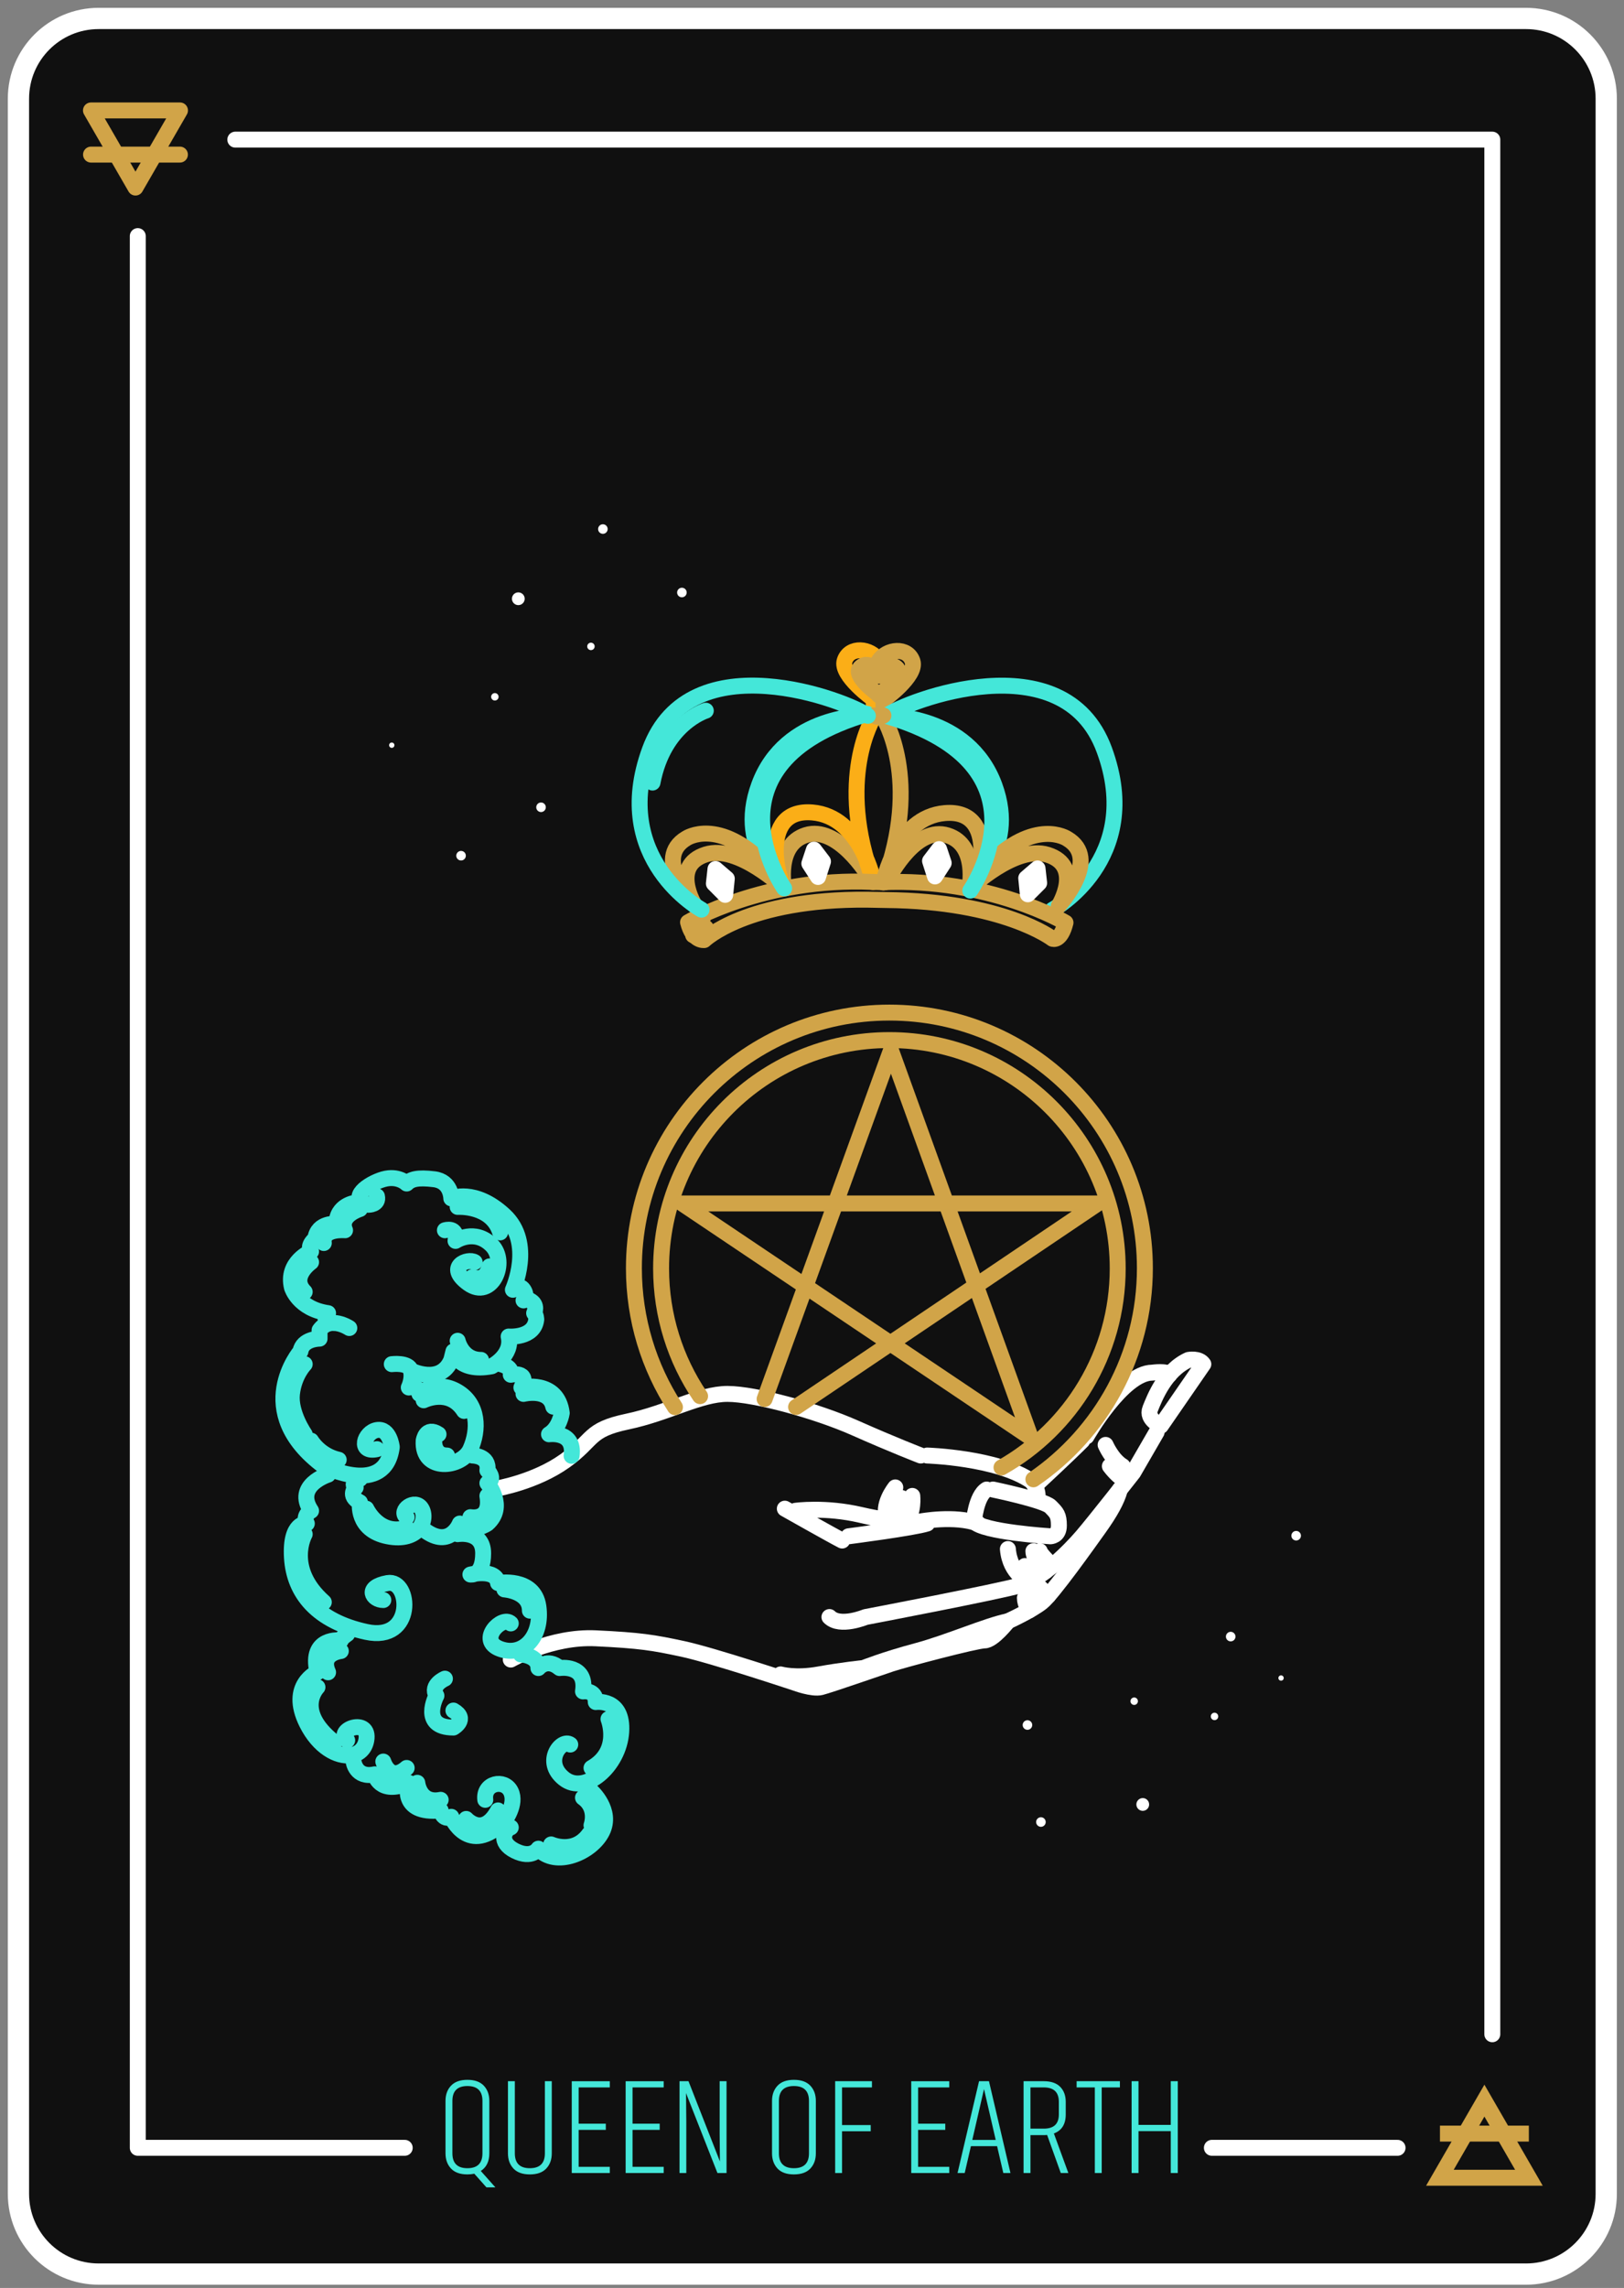 <svg xmlns="http://www.w3.org/2000/svg" width="191" height="269" viewBox="0 0 191 269">
    <rect x="0" y="0" width="191" height="269" fill="#808080" stroke="none"/>
    <g fill="none" fill-rule="evenodd">
        <g>
            <g>
                <path fill="#101010" stroke="#FFF" stroke-linecap="round" stroke-linejoin="round" stroke-width="2.5" d="M177.475 265.368H9.604c-5.211 0-9.435-4.224-9.435-9.435V9.603C.169 4.394 4.393.17 9.604.17h167.871c5.211 0 9.436 4.224 9.436 9.435v246.329c0 5.21-4.225 9.435-9.436 9.435z" transform="translate(-192 -3789) translate(194 3791)"/>
                <path fill="#44E7D9" fill-rule="nonzero" d="M56.264 255.173l-1.718-1.929c.67-.432 1.005-1.124 1.005-2.075v-6.16c0-.734-.216-1.332-.648-1.79-.433-.46-1.076-.69-1.93-.69-.853 0-1.496.23-1.928.69-.433.458-.649 1.056-.649 1.79v6.16c0 .735.216 1.332.649 1.792.432.459 1.075.688 1.929.688.27 0 .54-.027.81-.08l1.427 1.604h1.053zm-3.29-2.253c-1.178 0-1.767-.584-1.767-1.75v-6.16c0-1.168.589-1.751 1.767-1.751s1.767.583 1.767 1.75v6.16c0 1.167-.59 1.751-1.767 1.751zm7.343.73c.854 0 1.497-.23 1.929-.69.432-.459.648-1.056.648-1.79v-8.479h-.81v8.478c0 1.167-.59 1.751-1.767 1.751-1.178 0-1.767-.584-1.767-1.75v-8.479h-.81v8.478c0 .735.216 1.332.648 1.792.432.459 1.075.688 1.929.688zm9.402-.163v-.73h-3.664v-4.343h3.194v-.73h-3.194v-4.263h3.664v-.73h-4.474v10.796h4.474zm6.338 0v-.73h-3.663v-4.343h3.193v-.73h-3.193v-4.263h3.663v-.73h-4.474v10.796h4.474zm2.659 0v-6.127l-.031-3.124-.002-.15c.4 1.037 1.632 4.17 3.696 9.401h1.07v-10.796h-.81v6.16l.032 3.275c-.13-.346-1.362-3.49-3.696-9.435h-1.054v10.796h.795zm12.66.162c.854 0 1.497-.23 1.929-.688.432-.46.648-1.057.648-1.792v-6.16c0-.734-.216-1.332-.648-1.79-.432-.46-1.075-.69-1.93-.69-.853 0-1.496.23-1.928.69-.432.458-.649 1.056-.649 1.79v6.16c0 .735.217 1.332.649 1.792.432.459 1.075.688 1.929.688zm0-.729c-1.178 0-1.767-.584-1.767-1.75v-6.16c0-1.168.589-1.751 1.767-1.751s1.767.583 1.767 1.75v6.16c0 1.167-.59 1.751-1.767 1.751zm5.657.567v-4.911h3.372v-.73h-3.372v-4.425h3.518v-.73h-4.328v10.796h.81zm12.612 0v-.73h-3.664v-4.343h3.194v-.73h-3.194v-4.263h3.664v-.73h-4.474v10.796h4.474zm1.815 0l.73-3.16h3.08l.73 3.16h.842l-2.529-10.796h-1.167l-2.529 10.796h.843zm3.648-3.89h-2.756l1.378-5.982 1.378 5.982zm4.085 3.89v-4.457l1.73-.002c.097-.003.173-.007.231-.015l1.605 4.474h.891l-1.702-4.652c.93-.346 1.394-1.091 1.394-2.237v-1.475c0-.735-.216-1.324-.648-1.767-.432-.443-1.075-.665-1.929-.665h-2.383v10.796h.81zm1.572-5.22h-1.572v-4.846h1.572c1.178 0 1.767.567 1.767 1.702v1.475c0 1.113-.589 1.67-1.767 1.67zm6.808 5.22v-10.066h2.14v-.73h-5.09v.73h2.14v10.066h.81zm4.328 0v-4.928h3.794v4.928h.826v-10.796h-.826v5.139H131.9v-5.139h-.81v10.796h.81z" transform="translate(-192 -3789) translate(194 3791)"/>
                <g>
                    <path stroke="#FFF" stroke-linecap="round" stroke-linejoin="round" stroke-width="1.875" d="M153.937 239.564L132.1 239.564M5.775 14.799L5.775 239.564 37.17 239.564" transform="translate(-192 -3789) translate(194 3791) translate(8.43 10.96)"/>
                    <path stroke="#D1A448" stroke-linecap="round" stroke-linejoin="round" stroke-width="1.875" d="M5.503 9.093L2.886 4.559 0.268 0.025 5.503 0.025 10.739 0.025 8.121 4.559z" transform="translate(-192 -3789) translate(194 3791) translate(8.43 10.96)"/>
                    <g>
                        <path fill="#000" d="M10.73 0.495L0.276 0.495" transform="translate(-192 -3789) translate(194 3791) translate(8.43 10.96) translate(0 4.721)"/>
                        <path stroke="#D1A448" stroke-linecap="round" stroke-linejoin="round" stroke-width="1.875" d="M10.73 0.495L0.276 0.495" transform="translate(-192 -3789) translate(194 3791) translate(8.43 10.96) translate(0 4.721)"/>
                    </g>
                    <path stroke="#D1A448" stroke-width="1.875" d="M164.152 234.015L166.77 238.549 169.388 243.083 164.152 243.083 158.917 243.083 161.535 238.549z" transform="translate(-192 -3789) translate(194 3791) translate(8.43 10.96)"/>
                    <g>
                        <path fill="#000" d="M0.09 0.482L10.544 0.482" transform="translate(-192 -3789) translate(194 3791) translate(8.43 10.96) translate(158.835 237.41)"/>
                        <path stroke="#D1A448" stroke-width="1.875" d="M0.09 0.482L10.544 0.482" transform="translate(-192 -3789) translate(194 3791) translate(8.43 10.96) translate(158.835 237.41)"/>
                    </g>
                    <path stroke="#FFF" stroke-linecap="round" stroke-linejoin="round" stroke-width="1.875" d="M17.245 3.457L165.082 3.457 165.082 226.211" transform="translate(-192 -3789) translate(194 3791) translate(8.43 10.96)"/>
                    <path stroke="#44E7D9" stroke-linecap="round" stroke-linejoin="round" stroke-width="1.875" d="M91.572 71.166s-9.635-.21-12.725 8.167c-2.898 7.858 3.36 12.048 3.138 12.145" transform="translate(-192 -3789) translate(194 3791) translate(8.43 10.96)"/>
                    <path stroke="#D1A448" stroke-linecap="round" stroke-linejoin="round" stroke-width="1.875" d="M92.142 90.729c-.57-1.14-4.178-6.648-7.787-5.508-3.608 1.14-2.56 6.257-2.56 6.257s-5.422-5.185-9.215-3.978c-4.178 1.33-1.3 5.996-1.3 5.996-.155-.25-4.999-5.531-.98-7.895 0 0 3.759-2.53 9.382 3.198" transform="translate(-192 -3789) translate(194 3791) translate(8.43 10.96)"/>
                    <path stroke="#FBAE17" stroke-linecap="round" stroke-linejoin="round" stroke-width="1.875" d="M81.895 91.363c-.619.018-3.337-9.346 3.22-8.801 5.707.474 7.217 8.167 7.217 8.167-4.558-12.156 0-19.373 0-19.373v-2.089s-3.988-2.85-3.418-4.558c.57-1.71 3.038-1.52 3.988 0" transform="translate(-192 -3789) translate(194 3791) translate(8.43 10.96)"/>
                    <path stroke="#44E7D9" stroke-linecap="round" stroke-linejoin="round" stroke-width="1.875" d="M72.58 70.597s-4.938 1.502-6.268 8.451" transform="translate(-192 -3789) translate(194 3791) translate(8.43 10.96)"/>
                    <path stroke="#D1A448" stroke-linecap="round" stroke-linejoin="round" stroke-width="1.875" d="M92.902 68.697s-3.229-2.279-2.09-3.228c1.14-.95 2.09.949 2.09.949M103.91 91.437c.617.018 3.336-9.346-3.221-8.801-5.707.474-7.217 8.166-7.217 8.166 4.558-12.155 0-19.372 0-19.372v-2.089s3.988-2.85 3.418-4.558c-.57-1.71-3.038-1.52-3.988 0" transform="translate(-192 -3789) translate(194 3791) translate(8.43 10.96)"/>
                    <path stroke="#D1A448" stroke-linecap="round" stroke-linejoin="round" stroke-width="1.875" d="M92.902 68.771s3.229-2.28 2.089-3.229c-1.14-.95-2.09.95-2.09.95" transform="translate(-192 -3789) translate(194 3791) translate(8.43 10.96)"/>
                    <path stroke="#44E7D9" stroke-linecap="round" stroke-linejoin="round" stroke-width="1.875" d="M113.365 94s10.826-5.888 6.078-18.803c-4.749-12.915-23.361-5.698-25.64-3.989 0 0 9.635-.21 12.725 8.167 2.898 7.858-3.36 12.048-3.138 12.145" transform="translate(-192 -3789) translate(194 3791) translate(8.43 10.96)"/>
                    <path stroke="#D1A448" stroke-linecap="round" stroke-linejoin="round" stroke-width="1.875" d="M105.693 88.841c5.623-5.727 9.381-3.198 9.381-3.198 4.02 2.364-.824 7.645-.98 7.895 0 0 2.88-4.666-1.299-5.996-3.793-1.207-9.215 3.978-9.215 3.978s1.049-5.117-2.56-6.257c-3.609-1.14-6.648 4.368-7.217 5.508l-1.66-.042c-12.726-.57-21.652 4.748-21.652 4.748.57 2.279 1.9 2.089 1.9 2.089s4.988-4.873 19.181-4.748l2.23.042c13.822.127 19.563 4.558 19.563 4.558s.95.38 1.52-1.899c0 0-8.927-5.318-21.652-4.748" transform="translate(-192 -3789) translate(194 3791) translate(8.43 10.96)"/>
                    <path stroke="#44E7D9" stroke-linecap="round" stroke-linejoin="round" stroke-width="1.875" d="M81.795 91.478S71.63 76.864 91.573 70.976M103.687 91.75s10.165-14.614-9.778-20.502" transform="translate(-192 -3789) translate(194 3791) translate(8.43 10.96)"/>
                    <path stroke="#D1A448" stroke-linecap="round" stroke-linejoin="round" stroke-width="1.875" d="M92.332 71.166s.57.38 1.14 0" transform="translate(-192 -3789) translate(194 3791) translate(8.43 10.96)"/>
                    <path stroke="#FFF" stroke-linecap="round" stroke-linejoin="round" stroke-width="1.875" d="M73.719 89.209L73.53 90.918 74.859 92.248 75.049 90.349zM85.299 86.937L84.756 88.569 85.779 90.147 86.361 88.329zM111.594 89.145L111.784 90.855 110.455 92.184 110.265 90.285zM100.015 86.873L100.557 88.505 99.535 90.083 98.953 88.265z" transform="translate(-192 -3789) translate(194 3791) translate(8.43 10.96)"/>
                    <path stroke="#D1A448" stroke-linecap="round" stroke-linejoin="round" stroke-width="1.875" d="M70.71 95.967s1.11-.68 1.49-.87M70.71 95.967s1.11-.68 1.49-.87M70.948 96.382s.79-.485 1.061-.62M71.095 97s1.11-.68 1.49-.87M71.553 97.227s.79-.485 1.062-.62" transform="translate(-192 -3789) translate(194 3791) translate(8.43 10.96)"/>
                    <path stroke="#44E7D9" stroke-linecap="round" stroke-linejoin="round" stroke-width="1.875" d="M72.078 93.992s-10.826-5.888-6.077-18.803c4.748-12.915 23.36-5.698 25.64-3.989M54.39 203.894s2.748 1.25 4.496-1.25" transform="translate(-192 -3789) translate(194 3791) translate(8.43 10.96)"/>
                    <path stroke="#FFF" stroke-linecap="round" stroke-linejoin="round" stroke-width="1.875" d="M126.098 154.672s-1.749-.75-1.25-1.999c.5-1.249 1.75-4.497 4.499-5.747 0 0 1.249-.25 1.748.5l-4.997 7.246zM48.018 162.043s4.497-.75 7.995-3.248c3.498-2.499 2.624-3.623 7.371-4.623 4.748-.999 8.495-3.248 11.743-3.248 3.249 0 10.494 2 14.992 3.998 4.497 1.999 7.745 3.248 7.745 3.248M98.614 158.17s8.245.25 12.243 2.999c0 0 .75.749.75 1.749M106.36 162.168s5.996 1.25 6.746 1.999c.75.75 1 1 1 2.248 0 1.25-1 1.25-1 1.25s-7.996-.5-8.995-1.75c0 0 .25-2.997 1.499-3.747" transform="translate(-192 -3789) translate(194 3791) translate(8.43 10.96)"/>
                    <path stroke="#FFF" stroke-linecap="round" stroke-linejoin="round" stroke-width="1.875" d="M104.61 166.166c-2.748-1-6.745-.25-6.745-.25s-2.75.25-6.997-.75-7.745-.5-7.745-.5M81.874 164.417s5.746 3.248 6.746 3.747M89.37 167.665s7.745-1 9.244-1.5M111.607 161.418s3.498-3.248 5.247-4.997M117.353 155.921s4.248-7.496 7.746-7.496c0 0 1.749-.25 1.999.25M125.599 155.422l-2.749 4.747s-4.497 5.747-5.996 7.496c-1.5 1.749-4.748 4.997-7.246 5.747-2.499.749-18.24 3.747-18.24 3.747s-2.998 1.25-4.248 0" transform="translate(-192 -3789) translate(194 3791) translate(8.43 10.96)"/>
                    <path stroke="#FFF" stroke-linecap="round" stroke-linejoin="round" stroke-width="1.875" d="M81.374 183.906s1.749.499 4.497 0c2.749-.5 5.247-.75 5.247-.75s2.499-1 6.247-1.999c3.748-1 8.245-2.998 10.743-3.498 0 0 2.75-1.25 3.998-2.249 1.25-1 5.497-6.996 6.747-8.745 1.249-1.749 2.103-3.248 2.426-4.497" transform="translate(-192 -3789) translate(194 3791) translate(8.43 10.96)"/>
                    <path stroke="#FFF" stroke-linecap="round" stroke-linejoin="round" stroke-width="1.875" d="M108.109 177.659s-1.75 2.249-2.749 2.249c-1 0-9.494 2.249-10.994 2.748-1.499.5-7.245 2.499-8.245 2.749-1 .25-2.998-.5-2.998-.5s-9.744-3.248-13.243-3.998c-3.498-.75-4.997-1-10.244-1.249-5.247-.25-9.994 2.499-9.994 2.499M94.866 161.918s-1.75 2.14-.874 3.818M95.616 163.167s-.25 1.337-.75 2.667M96.865 162.918s.218 2.011-.766 3.004M110.604 173.006s-2.246-.844-2.496-3.842M111.607 172.428s-1.25-.266-1.5-1.265M112.509 171.795s-1.402-1.382-1.402-2.381M112.856 170.663s-1-1-1-1.25M119.602 156.92s.75 1.75 1.999 2.5M121.6 160.919s-.749-.5-1.498-1.5M110.607 173.661c.75 1 1.25 1.75 1.25 1.75M112.856 174.648s-.5-.487-1-.987M110.607 176.385s-.5-.725-.5-1.474" transform="translate(-192 -3789) translate(194 3791) translate(8.43 10.96)"/>
                    <path stroke="#44E7D9" stroke-linecap="round" stroke-linejoin="round" stroke-width="1.875" d="M30.653 143.179s-2.249-1.5-3.498.25v.999s-2 0-2.249 1.499c0 0-5.997 6.996 2.748 13.492 0 0 7.244 3.645 7.996-2.248 0 0-.25-2.25-1.749-2-1.5.25-2.249 2.75 0 2.25" transform="translate(-192 -3789) translate(194 3791) translate(8.43 10.96)"/>
                    <path stroke="#44E7D9" stroke-linecap="round" stroke-linejoin="round" stroke-width="1.875" d="M25.406 147.426s-1.25 1.25-1.5 3.498c-.25 2.25 1.5 4.747 1.5 4.747M26.155 156.421s1 1.75 3.249 2.249M31.902 160.919s-1.25.499-.5 1c0 0-1 .999.5 1.748 0 0-.5 3.248 3.248 3.998s4.747-2 3.998-3.248c-.75-1.25-2.749.25-1.75.999M35.65 147.426s1.999-.25 2.248.75c.25 1-.25 1.998-.25 1.998s1.25-.25 1.25.75c0 0 2-1.749 4.497-.25 2.499 1.5 2.499 4.498 1.5 6.747-1 2.249-5.747 2.748-5.497-1 0 0 .25-1.749 1.749-.75" transform="translate(-192 -3789) translate(194 3791) translate(8.43 10.96)"/>
                    <path stroke="#44E7D9" stroke-linecap="round" stroke-linejoin="round" stroke-width="1.875" d="M37.899 148.176s3.498 1.75 4.747-1.25l.25-.999s.5 2.499 4.497 1.75c0 0 2.499-1.25 2-3.499 0 0 2.997.25 3.247-1.999 0 0 0-.5-.25-.75 0 0 .5-.999-.5-1.498 0 0-.25-.25-.749 0 0 0 .5-.5 0-1.25s-1.25 0-1.25 0 2.5-5.497-.999-8.745c-3.497-3.248-6.246-1.999-6.246-1.999s0-1.998-1.999-2.249c-1.999-.25-2.748 0-3.248.5 0 0-1-.999-2.749-.5-1.748.5-4.247 2.25-1.748 3 0 0 1.249 0 1-1M48.334 147.398s1.558.278 1.308 1.277c0 0 2.249-.499 1.25 1.5 0 0 4.247-1 4.746 2.998 0 0-.25 1.749-1.499 2.498 0 0 3.066-.435 2.657 2.531M51.141 150.924s2.998-.75 3.498 1.5M46.144 146.926c-2.249 0-2.748-2.248-2.748-2.248M31.402 128.437s-2.248.25-2.248 2.499c0 0-2.249-.25-2.499 1.749 0 0-1 .75-.5 1.499 0 0-2.998 1.249-2.249 4.248 0 0 .75 2.498 4.248 2.998 0 0-1.107.556.696 1.153" transform="translate(-192 -3789) translate(194 3791) translate(8.43 10.96)"/>
                    <path stroke="#44E7D9" stroke-linecap="round" stroke-linejoin="round" stroke-width="1.875" d="M41.896 131.685s1.5-.5 1.25 1.25c0 0 2.248-1.5 4.247.5 2 1.998 0 6.496-2.748 4.496-2.749-1.998 0-2.998.75-2.498M45.144 158.17s2 0 1.75 1.75c0 0 .999.998 0 1.498 0 0 2.248 2.749 0 4.748 0 0-1.75 1.249-3.249 0 0 0-1.249 3.248-4.497.5" transform="translate(-192 -3789) translate(194 3791) translate(8.43 10.96)"/>
                    <path stroke="#44E7D9" stroke-linecap="round" stroke-linejoin="round" stroke-width="1.875" d="M43.395 167.415s2.999-.5 2.999 2.249c0 2.748-1.5 2.498-1.5 2.498s2.999-.75 3.249 1c0 0 4.247-.75 4.747 2.748s-1.75 5.997-4.498 4.997.25-3.998 1.25-2.998M28.154 160.419s-3.997 1.25-1.999 4.247c0 0-1 .5-.5 1.5 0 0-1.998-.25-1.749 3.998.25 4.247 2.999 7.495 8.745 8.744 5.747 1.25 5.247-6.246 2.5-5.746-2.75.5-1.75 1.999-.5 1.999M25.406 167.415s-2.249 3.997 2.248 7.995M30.403 179.158s-.75.5-.75.75c0 0-3.747-.5-2.748 3.748 0 0-3.498 1.499-1.25 5.996 1.406 2.811 3.592 3.963 5.156 3.76.939-.121 1.653-.73 1.84-1.761.5-2.748-3.747-1.25-2.248 0M50.836 181.557s2.054.1 2.054 1.599c0 0 1-1.25 2.499 0 0 0 3.248-.5 2.748 2.748 0 0 1.5-.25 1.5 1.25 0 0 3.248-.5 2.997 3.498-.25 3.997-4.247 7.495-6.746 5.497-2.498-2-.25-4.748.75-3.998M61.135 189.152s1.5 3.748-1.998 5.747M59.137 197.648s2.498 2.248 1.249 4.747c-1.25 2.498-5.497 4.248-7.496 1.999 0 0-.75 1.25-2.748.25-2-1-1.25-2.499-.5-2.749M59.137 201.645s.75-1.999-1-3.248M31.153 194.15s.25 1.999 2.498 1.499c0 0 .5 2.498 3.998 1 0 0-1.25 3.747 3.748 3.247 0 0 .25 1.25 1.249.75 0 0 1.999 4.747 6.246.5 0 0 1.5-2 .75-3.498-.75-1.5-3.248-1-2.998 1M44.395 200.896s1.999 2.248 3.748-1M41.896 184.405s-1.749.75-.999 2c0 0-1.999 3.747 1.999 3.747 0 0 1.749-1 0-1.999M29.653 181.157s-2.498.25-1.499 2.499M26.905 185.405s-2.749 2.748 1.999 6.496M48.892 173.911s2.999.195 2.999 2.499M44.895 165.416s2.498.5 1.998-2.498M32.652 164.417s1.499 3.248 4.747 2.248M40.647 156.67s0 1.5 1.499 1.5M39.398 151.674s2.998-1.5 4.747 1.25M26.155 135.433s-2.498 1.75-.75 3.498M31.902 129.187s-2.498.75-1.75 2.498c0 0-2.747-.25-2.498 1.5M45.144 137.182s1.5.75 2-1.25M43.395 128.937s3.998-.25 4.997 2.998M34.65 194.15s.75 2.498 2.749.75M38.648 196.648s.25 2.499 2.749 2" transform="translate(-192 -3789) translate(194 3791) translate(8.43 10.96)"/>
                    <path stroke="#D1A448" stroke-linecap="round" stroke-linejoin="round" stroke-width="1.875" d="M107.357 159.572c8.159-4.607 13.667-13.359 13.667-23.397 0-14.83-12.022-26.851-26.852-26.851s-26.85 12.022-26.85 26.851c0 5.562 1.69 10.728 4.585 15.013" transform="translate(-192 -3789) translate(194 3791) translate(8.43 10.96)"/>
                    <path stroke="#D1A448" stroke-linecap="round" stroke-linejoin="round" stroke-width="1.875" d="M79.498 151.526L94.355 110.521 110.802 156.068 69.794 128.533 118.689 128.533 83.197 152.464" transform="translate(-192 -3789) translate(194 3791) translate(8.43 10.96)"/>
                    <path stroke="#D1A448" stroke-linecap="round" stroke-linejoin="round" stroke-width="1.875" d="M111.107 160.967c7.918-5.412 13.114-14.512 13.114-24.826 0-16.595-13.453-30.048-30.049-30.048-16.595 0-30.048 13.453-30.048 30.048 0 6.027 1.774 11.639 4.829 16.342" transform="translate(-192 -3789) translate(194 3791) translate(8.43 10.96)"/>
                    <path fill="#FFF" d="M132.7 188.515c.182.16.199.437.039.618-.16.18-.437.198-.618.037-.181-.16-.198-.436-.038-.617.16-.182.437-.198.618-.038M111.572 200.887c.206-.233.562-.255.795-.049.232.206.254.562.048.795-.206.233-.562.254-.794.048-.233-.206-.255-.562-.049-.794M142.385 167.175c.233.205.255.561.049.794-.206.233-.562.255-.795.049-.232-.206-.254-.562-.048-.795.206-.233.562-.254.794-.048M124.467 198.632c.31.274.34.749.065 1.06-.275.31-.749.339-1.059.064-.31-.274-.34-.75-.065-1.06.275-.31.75-.339 1.06-.064M110.783 189.432c.232.206.254.562.048.795-.206.233-.561.254-.794.048-.233-.205-.255-.561-.049-.794.206-.233.562-.254.795-.049M140.443 184.095c.13.115.141.312.027.442-.115.129-.312.141-.441.027-.13-.115-.142-.312-.027-.442.114-.13.312-.141.441-.027M123.254 186.726c.181.16.198.437.038.618s-.437.198-.618.038-.198-.437-.038-.618.437-.198.618-.038M133.891 179.085c.206-.233.562-.255.794-.049.233.206.255.561.05.794-.207.233-.563.255-.795.049-.233-.206-.255-.562-.049-.794M47.555 69.345c-.21-.119-.283-.386-.164-.597.12-.21.387-.283.597-.164.21.12.284.387.164.597-.12.21-.387.284-.597.164M60.965 49.519c-.153.27-.497.365-.767.211s-.365-.497-.21-.767c.153-.27.496-.365.767-.211.27.153.364.497.21.767M52.922 82.442c-.27-.154-.364-.498-.21-.768.153-.27.497-.364.767-.21.27.153.365.496.21.767-.153.27-.497.364-.767.21M50.159 58.088c-.36-.205-.486-.663-.281-1.023.204-.36.663-.486 1.023-.281.36.204.486.663.281 1.023-.205.36-.663.486-1.023.281M69.49 57.194c-.27-.154-.364-.498-.21-.768.153-.27.497-.364.767-.21.27.153.365.496.21.766-.153.271-.497.365-.767.212M35.492 74.926c-.15-.085-.202-.276-.117-.427.085-.15.276-.202.426-.117.15.086.203.276.118.426-.086.15-.277.203-.427.118M58.854 63.42c-.21-.12-.283-.387-.164-.598.12-.21.387-.283.597-.164.21.12.284.387.164.597-.12.21-.387.284-.597.164M44.284 87.924c-.154.27-.497.365-.768.21-.27-.153-.364-.497-.21-.766.153-.27.497-.365.767-.211.27.153.365.497.21.767" transform="translate(-192 -3789) translate(194 3791) translate(8.43 10.96)"/>
                </g>
            </g>
        </g>
    </g>
</svg>
